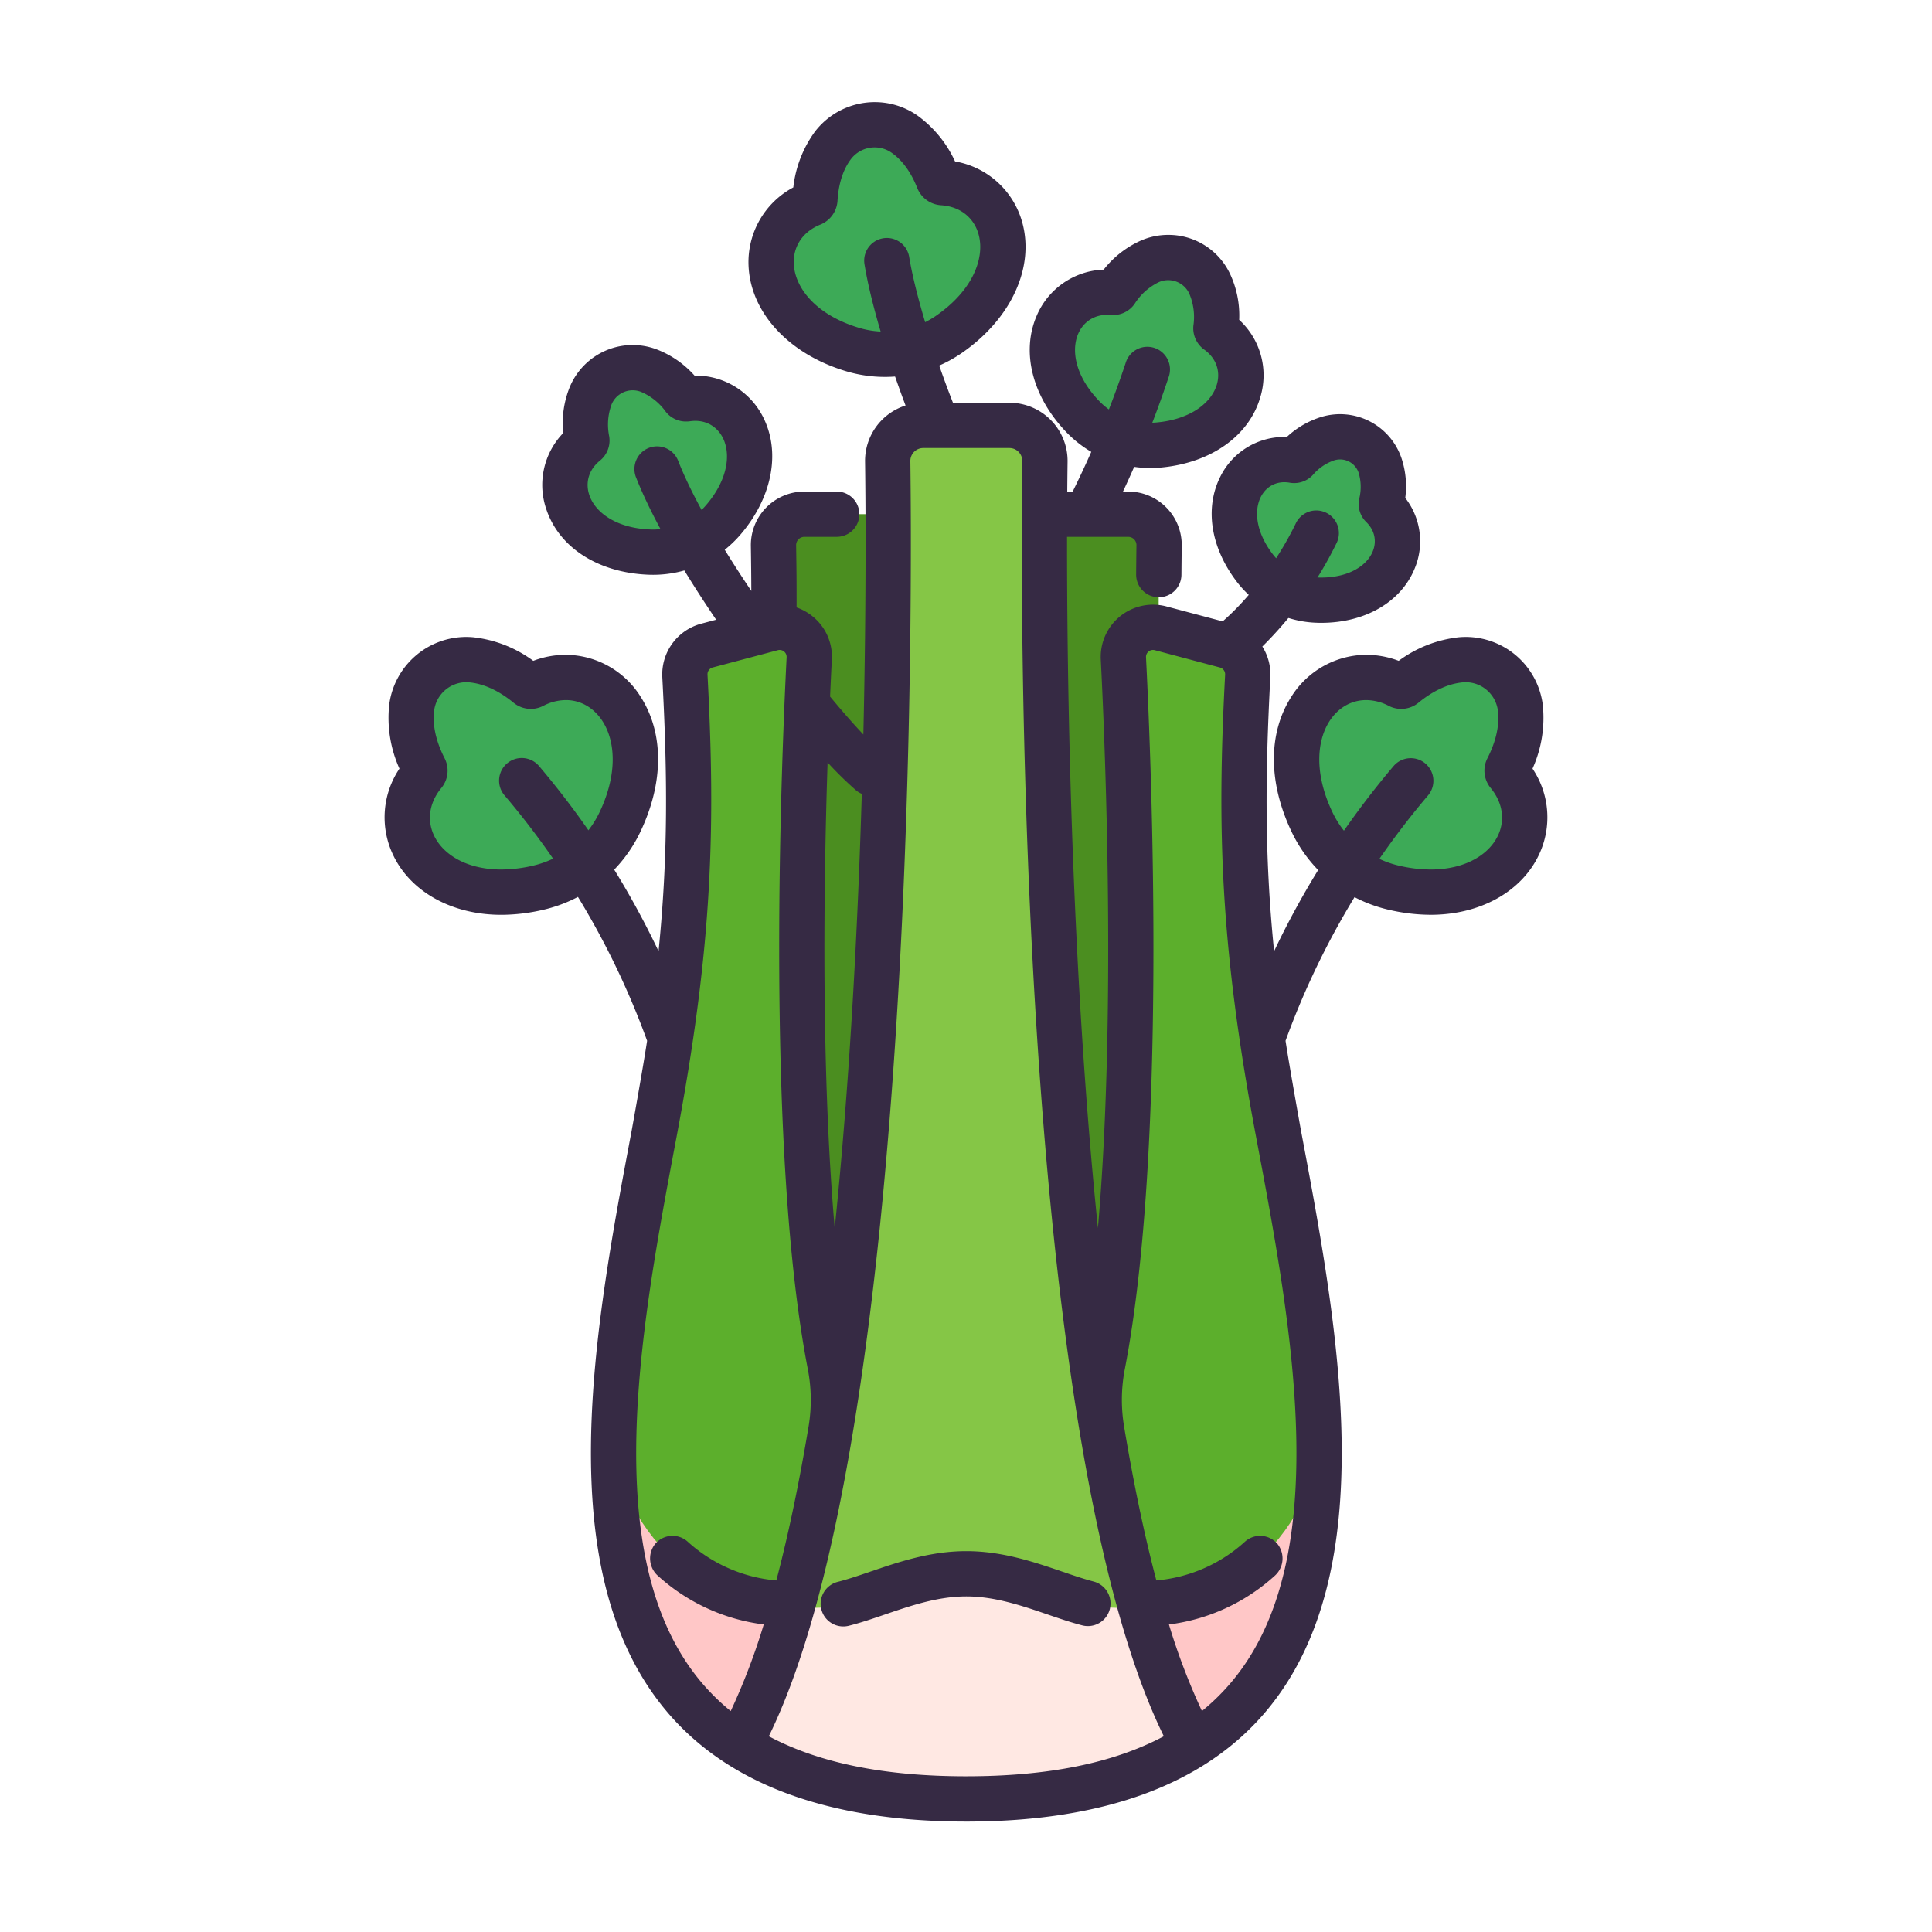 <svg id="LinealColor" viewBox="0 0 512 512" xmlns="http://www.w3.org/2000/svg"><path d="m275.532 440.31v.009c-12.261 7.878-29.244 12.47-52.428 12.478a133.3 133.3 0 0 1 -26.338-2.4 23.334 23.334 0 0 1 -17.257-30.529c5.712-16.714 10.171-37.575 13.647-60.351 12.287-80.568 12.252-185.136 11.835-214.955a8.189 8.189 0 0 1 8.191-8.3h19.844a8.189 8.189 0 0 1 8.192 8.3c-.417 29.819-.452 134.387 11.835 214.955 5.096 33.392 12.305 62.671 22.479 80.793z" fill="#4b8e20"/><path d="m331.409 416.086a26.328 26.328 0 0 1 -19.087 33.62 105.358 105.358 0 0 1 -23.26 3.091c-23.183-.008-40.166-4.6-52.428-12.487 10.175-18.122 17.384-47.4 22.48-80.794 12.287-80.568 12.252-185.136 11.835-214.955a8.189 8.189 0 0 1 8.191-8.3h19.844a8.189 8.189 0 0 1 8.192 8.3c-.417 29.819-.452 134.387 11.835 214.955 3.218 21.089 7.279 40.537 12.398 56.57z" fill="#4b8e20"/><path d="m349.593 387.819c-.43 31.06-8.45 58.64-33.22 74.56v.01c-14.1 9.06-33.63 14.34-60.29 14.35-26.66-.01-46.19-5.29-60.29-14.36-24.78-15.92-32.79-43.52-33.22-74.59-.39-28.41 5.56-59.74 10.84-87.72 9.08-48.1 10.36-78.11 8.09-120.96a7.878 7.878 0 0 1 5.82-8.02l17.27-4.58a7.842 7.842 0 0 1 9.86 7.97c-1.73 34.06-5.81 140.53 7.19 194.99 2.11 8.87 4.68 16.36 7.78 21.93h53.32c3.1-5.57 5.67-13.06 7.78-21.93 13-54.46 8.92-160.93 7.19-194.99a7.842 7.842 0 0 1 9.86-7.97l17.27 4.58a7.878 7.878 0 0 1 5.82 8.02c-2.27 42.85-.99 72.86 8.09 120.96 5.28 27.99 11.24 59.331 10.84 87.75z" fill="#5caf2c"/><path d="m349.593 387.819c-.43 31.06-8.45 58.64-33.22 74.56v.01c-14.1 9.06-33.63 14.34-60.29 14.35-26.66-.01-46.19-5.29-60.29-14.36-24.78-15.92-32.79-43.52-33.22-74.59 22.99 65.28 93.51 25.155 93.51 25.155s70.51 40.125 93.51-25.125z" fill="#ffc7c7"/><path d="m316.373 462.379v.01c-14.1 9.06-33.63 14.34-60.29 14.35-26.66-.01-46.19-5.29-60.29-14.36 11.7-20.84 19.99-54.51 25.85-92.91 14.13-92.65 14.09-212.9 13.61-247.19a9.418 9.418 0 0 1 9.42-9.54h22.82a9.418 9.418 0 0 1 9.42 9.54c-.48 34.29-.52 154.54 13.61 247.19 5.86 38.4 14.15 72.07 25.85 92.91z" fill="#85c646"/><path d="m256.083 417.069c-18.56-.007-33.657 12.62-45.88 8-4.11 14.731-8.878 27.454-14.41 37.306 14.1 9.07 33.63 14.35 60.29 14.36 26.66-.01 46.19-5.29 60.29-14.35v-.01c-5.53-9.852-10.3-22.573-14.409-37.3-12.222 4.614-27.319-8.013-45.881-8.006z" fill="#ffe8e3"/><path d="m369.579 234.039c26.19 6.081 39.824-11.81 29.163-24.745a8.656 8.656 0 0 1 -1.012-9.459c2.011-3.929 4.043-9.529 3.313-15.226a10.341 10.341 0 0 0 -11.081-8.929c-5.722.5-10.762 3.674-14.174 6.474a8.654 8.654 0 0 1 -9.458 1.023c-14.9-7.666-29.489 9.459-17.978 33.758a31.253 31.253 0 0 0 21.227 17.104z" fill="#3daa57"/><path d="m334.025 149.2c-10.1-13.421-3.941-25.777 5.891-24.03a8.583 8.583 0 0 0 7.87-2.668 16.537 16.537 0 0 1 7.262-4.923 6.627 6.627 0 0 1 8.2 4.22 16.606 16.606 0 0 1 .2 8.838 8.517 8.517 0 0 0 2.419 7.891c7.132 6.986.658 19.179-16.134 18.757a20.237 20.237 0 0 1 -15.708-8.085z" fill="#3daa57"/><path d="m142.588 234.039c-26.191 6.081-39.824-11.81-29.164-24.745a8.652 8.652 0 0 0 1.012-9.459c-2.01-3.929-4.042-9.529-3.312-15.226a10.341 10.341 0 0 1 11.081-8.929c5.721.5 10.761 3.674 14.174 6.474a8.654 8.654 0 0 0 9.458 1.023c14.905-7.666 29.488 9.459 17.978 33.758a31.253 31.253 0 0 1 -21.227 17.104z" fill="#3daa57"/><path d="m189.781 136.19c12.178-14.231 6.009-28.409-5.148-26.857a8.306 8.306 0 0 1 -7.827-3.071 18.671 18.671 0 0 0 -8.019-6.381 7.321 7.321 0 0 0 -9.331 4.087 18.674 18.674 0 0 0 -.748 10.221 8.305 8.305 0 0 1 -3.05 7.835c-8.706 7.147-2.468 21.295 16.249 21.994a22.362 22.362 0 0 0 17.874-7.828z" fill="#3daa57"/><path d="m250.131 86.44c19.379-13.528 15.868-32.918 1.3-33.814a8.449 8.449 0 0 1 -7.272-5.363c-1.42-3.581-3.867-8-7.889-10.784a9.152 9.152 0 0 0 -12.434 2c-2.947 3.906-3.888 8.867-4.114 12.713a8.452 8.452 0 0 1 -5.227 7.371c-13.558 5.415-10.819 24.929 11.822 31.706a27.643 27.643 0 0 0 23.814-3.829z" fill="#3daa57"/><path d="m288.117 109.4c-13.742-14.293-8.091-29.655 3.794-28.7a8.792 8.792 0 0 0 8.089-3.728 19.76 19.76 0 0 1 8.084-7.234 7.749 7.749 0 0 1 10.111 3.747 19.771 19.771 0 0 1 1.417 10.756 8.79 8.79 0 0 0 3.7 8.093c9.639 7.02 3.913 22.354-15.825 24.239a23.67 23.67 0 0 1 -19.37-7.173z" fill="#3daa57"/><g fill="#362a44"><path d="m350.136 165.058c11.655 0 21.148-5.521 24.775-14.407a18.688 18.688 0 0 0 -2.5-18.694 23.539 23.539 0 0 0 -1.009-10.563 17.19 17.19 0 0 0 -21.2-10.909 23.542 23.542 0 0 0 -9.185 5.321q-.33-.012-.66-.012a18.916 18.916 0 0 0 -16.988 10.584c-4.123 8.267-2.543 18.572 4.228 27.564a27.735 27.735 0 0 0 21.574 11.1c.329.012.647.016.965.016zm-12.951-18.334c-7.4-9.829-3.646-18.929 3.174-18.93a8.127 8.127 0 0 1 1.435.13 6.844 6.844 0 0 0 1.19.1 6.692 6.692 0 0 0 4.967-2.193 12.943 12.943 0 0 1 5.682-3.851 5.271 5.271 0 0 1 1.508-.222 5.183 5.183 0 0 1 4.908 3.523 12.98 12.98 0 0 1 .156 6.915 6.667 6.667 0 0 0 1.893 6.174c5.485 5.372.683 14.683-11.962 14.683q-.327 0-.661-.008a15.833 15.833 0 0 1 -12.29-6.321z"/><path d="m406.134 203.7a32.757 32.757 0 0 0 2.71-16.964 20.6 20.6 0 0 0 -20.4-17.939c-.589 0-1.185.026-1.773.077a32.746 32.746 0 0 0 -16 6.254 24.335 24.335 0 0 0 -8.629-1.6 23.6 23.6 0 0 0 -19.913 11.257c-6.081 9.608-6.045 22.555.1 35.522a37.875 37.875 0 0 0 25.8 20.791 49.447 49.447 0 0 0 11.14 1.33c13.056 0 24.039-6.091 28.664-15.9a23.124 23.124 0 0 0 -1.699-22.828zm-26.96 26.73a37.344 37.344 0 0 1 -8.426-1.019 26.022 26.022 0 0 1 -17.671-14.239c-8.009-16.907-.843-29.642 8.971-29.642a13.085 13.085 0 0 1 6 1.539 7.2 7.2 0 0 0 7.874-.851c2.841-2.331 7.036-4.975 11.8-5.389.245-.022.489-.032.732-.032a8.616 8.616 0 0 1 8.493 7.465c.608 4.742-1.084 9.4-2.758 12.675a7.2 7.2 0 0 0 .843 7.874c7.64 9.277.274 21.618-15.858 21.618z"/><path d="m149.952 173.529a24.335 24.335 0 0 0 -8.629 1.6 32.742 32.742 0 0 0 -16-6.254c-.587-.051-1.183-.077-1.772-.077a20.6 20.6 0 0 0 -20.4 17.94 32.755 32.755 0 0 0 2.71 16.963 23.124 23.124 0 0 0 -1.7 22.834c4.625 9.805 15.608 15.9 28.664 15.9a49.447 49.447 0 0 0 11.14-1.33 37.875 37.875 0 0 0 25.8-20.791c6.143-12.966 6.178-25.914.1-35.522a23.6 23.6 0 0 0 -19.913-11.263zm8.971 41.642a26.022 26.022 0 0 1 -17.671 14.239 37.344 37.344 0 0 1 -8.426 1.019c-16.132 0-23.5-12.341-15.852-21.619a7.2 7.2 0 0 0 .843-7.874c-1.674-3.271-3.366-7.933-2.758-12.675a8.616 8.616 0 0 1 8.493-7.465c.243 0 .487.01.732.032 4.763.414 8.958 3.058 11.8 5.389a7.2 7.2 0 0 0 7.874.851 13.085 13.085 0 0 1 6-1.539c9.808 0 16.974 12.735 8.965 29.642z"/><path d="m184.254 99.536h-.2a25.751 25.751 0 0 0 -10.132-6.983 18.056 18.056 0 0 0 -22.943 10.047 25.762 25.762 0 0 0 -1.738 12.177 19.8 19.8 0 0 0 -4.439 20.245c3.426 10.163 13.813 16.785 27.111 17.282q.576.021 1.148.021a30.5 30.5 0 0 0 23.2-10.684c8.144-9.516 10.573-21.139 6.34-30.334a20.007 20.007 0 0 0 -18.347-11.771zm2.887 34.306a18.487 18.487 0 0 1 -14.08 6.486c-.233 0-.467 0-.7-.013-15.478-.578-20.636-12.277-13.437-18.188a6.867 6.867 0 0 0 2.522-6.479 15.432 15.432 0 0 1 .619-8.451 6.05 6.05 0 0 1 5.6-3.76 6.14 6.14 0 0 1 2.119.38 15.436 15.436 0 0 1 6.631 5.277 6.771 6.771 0 0 0 5.437 2.611 7.4 7.4 0 0 0 1.036-.072 9.917 9.917 0 0 1 1.368-.1c8.332.004 12.444 11.137 2.885 22.309z"/><path d="m253.093 42.778a30.871 30.871 0 0 0 -10.017-12.2 19.717 19.717 0 0 0 -11.276-3.514 19.973 19.973 0 0 0 -15.873 7.876 30.867 30.867 0 0 0 -5.691 14.723 22.443 22.443 0 0 0 -11.863 20.8c.553 12.423 10.694 23.379 25.835 27.911a35.87 35.87 0 0 0 30.873-4.961c12.958-9.045 19.157-22.626 15.792-34.6a22.444 22.444 0 0 0 -17.78-16.035zm-4.88 40.8a23.87 23.87 0 0 1 -20.562 3.3c-19.546-5.851-21.911-22.7-10.206-27.372a7.3 7.3 0 0 0 4.512-6.364c.2-3.32 1.007-7.6 3.552-10.975a7.87 7.87 0 0 1 6.293-3.1 7.779 7.779 0 0 1 4.441 1.379c3.473 2.406 5.585 6.219 6.811 9.311a7.3 7.3 0 0 0 6.278 4.63c12.58.77 15.611 17.513-1.119 29.188z"/><path d="m334.1 104.907a19.929 19.929 0 0 0 -5.7-20.144 26 26 0 0 0 -2.457-12.249 18.037 18.037 0 0 0 -16.343-10.268 18.127 18.127 0 0 0 -7.267 1.517 26 26 0 0 0 -9.849 7.691 20.062 20.062 0 0 0 -17.8 12.339c-4.1 9.624-1.056 21.415 7.939 30.771a30.975 30.975 0 0 0 22.218 9.468c.979 0 1.971-.047 2.948-.141 13.372-1.277 23.456-8.552 26.311-18.984zm-27.458 7.039c-.6.057-1.208.086-1.808.086a18.781 18.781 0 0 1 -13.568-5.785c-10.582-11.007-6.675-22.814 2.182-22.814.273 0 .549.011.831.034.2.016.411.025.615.025a6.92 6.92 0 0 0 5.8-2.982 15.7 15.7 0 0 1 6.417-5.743 6.152 6.152 0 0 1 8.027 2.975 15.7 15.7 0 0 1 1.125 8.538 6.977 6.977 0 0 0 2.937 6.42c7.654 5.577 3.109 17.749-12.558 19.246z"/><path d="m377.773 202.37a6 6 0 0 0 -8.46.65 225.524 225.524 0 0 0 -31.666 49.058c-2.565-25.425-2.358-46.853-.994-72.654a13.815 13.815 0 0 0 -2.12-8.089 100.722 100.722 0 0 0 19.659-27.386 6 6 0 1 0 -10.8-5.229c-4.866 10.052-12.187 19.7-19.376 25.946l-14.906-3.96a13.847 13.847 0 0 0 -17.39 14.08c1.249 24.639 4.085 95.14-.758 150.671-7.269-70.657-8.218-146.531-8.183-183.191h16.2a2.189 2.189 0 0 1 2.193 2.213c-.031 2.194-.06 4.792-.082 7.753a6 6 0 0 0 5.954 6.046h.047a6 6 0 0 0 6-5.954c.022-2.934.051-5.506.08-7.683a14.189 14.189 0 0 0 -14.191-14.375h-1.377a276.648 276.648 0 0 0 12.1-30.324 6 6 0 1 0 -11.403-3.719 266.4 266.4 0 0 1 -14.029 34.043h-1.438c.027-3.468.059-6.142.083-7.9a15.412 15.412 0 0 0 -15.419-15.629h-14.953c-5.21-13.288-10.022-28.933-11.595-38.628a6 6 0 1 0 -11.849 1.921c1.667 10.271 6.086 24.708 10.881 37.434a15.413 15.413 0 0 0 -10.731 14.9c.113 8.147.385 35.755-.451 72.285-2.673-2.825-5.662-6.235-8.817-10.047.165-3.78.323-7.082.461-9.817a13.7 13.7 0 0 0 -5.11-11.456 13.966 13.966 0 0 0 -4.227-2.354c.015-7.114-.034-10.51-.1-14.87l-.024-1.625a2.19 2.19 0 0 1 2.193-2.215h8.567a6 6 0 0 0 0-12h-8.567a14.189 14.189 0 0 0 -14.191 14.38l.023 1.632c.047 3.3.086 6.047.1 10.321-8.223-12.194-15.506-24.639-19.357-34.4a6 6 0 1 0 -11.162 4.4c4.274 10.836 12.249 24.443 21.2 37.632l-4 1.063a13.92 13.92 0 0 0 -10.272 14.132c1.365 25.8 1.571 47.226-.994 72.653a225.562 225.562 0 0 0 -31.667-49.059 6 6 0 1 0 -9.11 7.81 212.431 212.431 0 0 1 37.744 64.987c-1.1 7.251-4.09 23.8-4.09 23.8-9.771 51.8-21.931 116.271 8.928 153.5 16.293 19.654 43.128 29.62 79.758 29.621s63.465-9.967 79.759-29.621c30.859-37.226 18.7-101.7 8.928-153.5 0 0-2.986-16.546-4.09-23.8a212.394 212.394 0 0 1 37.743-64.991 6 6 0 0 0 -.652-8.455zm-158.453-.314a95.439 95.439 0 0 0 7.559 7.407 5.967 5.967 0 0 0 1.508.917c-1.049 34.89-3.135 75.808-7.179 115.114-3.594-41.178-2.963-90.594-1.888-123.438zm-33.757 243.4c-27.26-32.883-15.679-94.28-6.374-143.613l.125-.662c9.624-51.025 10.3-82.38 8.182-122.39a1.868 1.868 0 0 1 1.371-1.9l17.272-4.588a1.848 1.848 0 0 1 2.324 1.875c-1.551 30.594-5.508 131.079 5.589 188.516a42.92 42.92 0 0 1 .257 15.2c-2.446 14.661-5.286 28.469-8.573 40.941a40.033 40.033 0 0 1 -23.447-10.235 6 6 0 0 0 -8.819.757 6.161 6.161 0 0 0 .875 8.239 51.289 51.289 0 0 0 28.055 12.904 171.97 171.97 0 0 1 -8.751 22.954 58.05 58.05 0 0 1 -8.086-7.998zm70.52 25.28c-21.669 0-38.992-3.5-52.34-10.606 39.882-81.191 37.88-311.411 37.509-337.933a3.416 3.416 0 0 1 3.421-3.461h22.82a3.415 3.415 0 0 1 3.421 3.461c-.37 26.523-2.366 256.751 37.514 337.93-13.349 7.113-30.674 10.608-52.345 10.609zm70.517-25.281a58.135 58.135 0 0 1 -8.071 7.986 172.035 172.035 0 0 1 -8.749-22.933 51.27 51.27 0 0 0 28.04-12.908 6.16 6.16 0 0 0 .877-8.239 6 6 0 0 0 -8.819-.758 40.025 40.025 0 0 1 -23.432 10.23c-3.291-12.477-6.134-26.293-8.582-40.963a42.931 42.931 0 0 1 .255-15.2c11.092-57.442 7.135-157.9 5.585-188.49a1.848 1.848 0 0 1 2.325-1.875l17.269 4.588a1.868 1.868 0 0 1 1.373 1.9c-2.118 40.014-1.442 71.37 8.182 122.39l.125.66c9.305 49.332 20.885 110.73-6.378 143.612z"/><path d="m223.484 431.028a6 6 0 0 1 -1.463-11.819c2.681-.676 5.6-1.673 8.682-2.726 7.43-2.538 15.851-5.414 25.367-5.414h.03c9.515 0 17.936 2.877 25.367 5.416 2.975 1.016 5.786 1.976 8.385 2.65a6 6 0 0 1 -3.014 11.615c-3.036-.787-6.055-1.818-9.25-2.91-6.866-2.346-13.967-4.771-21.492-4.771h-.022c-7.528 0-14.627 2.425-21.492 4.769-3.325 1.137-6.467 2.209-9.625 3.006a5.974 5.974 0 0 1 -1.473.184z"/></g></svg>